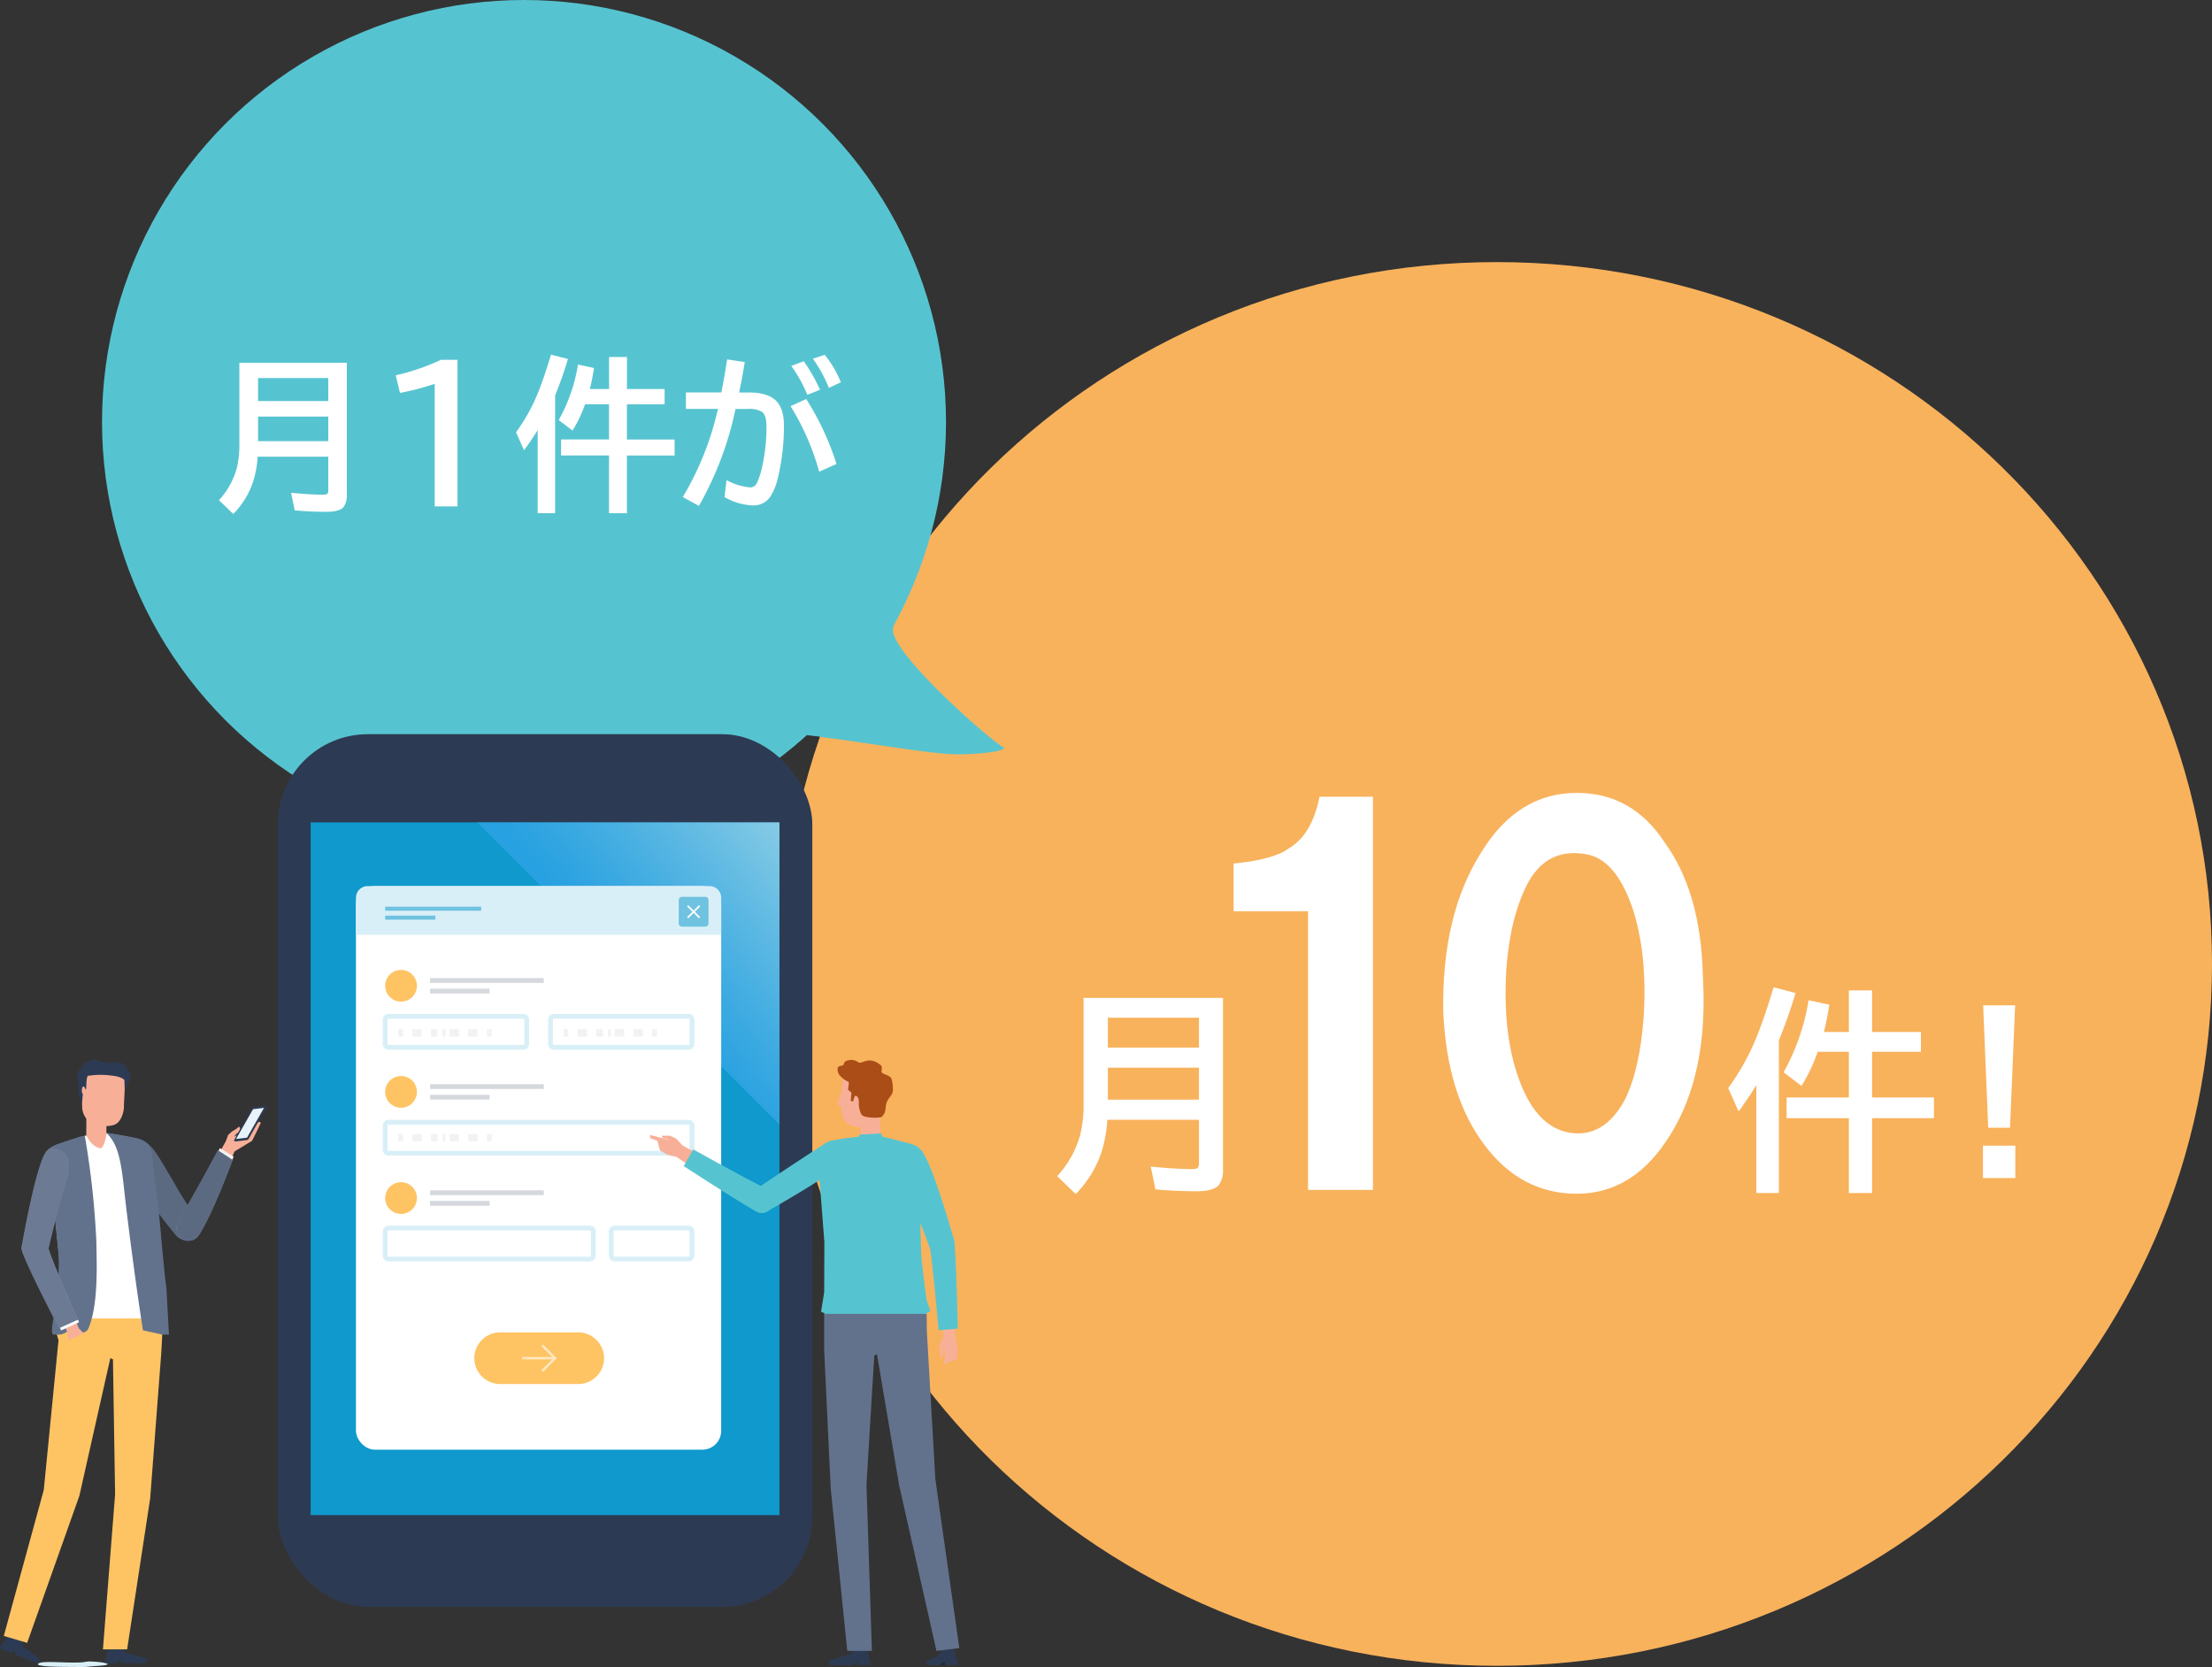 <svg xmlns="http://www.w3.org/2000/svg" xmlns:xlink="http://www.w3.org/1999/xlink" width="497.965" height="375.269" viewBox="0 0 497.965 375.269"><rect x="0" y="0" width="497.965" height="375.269" fill="#333333" stroke="none"/><defs><style>.a{fill:#f8b25c;fill-rule:evenodd;}.b{fill:#fff;}.c{fill:#56c4d0;}.d{fill:#d9eff7;}.e{fill:#2c3b53;}.f{fill:#0f99cc;}.g{opacity:0.5;fill:url(#a);}.h{fill:#fec464;}.i{fill:#d5d8dd;}.j{fill:#6fc2e0;}.k{fill:#ffe7c1;}.l{fill:#f2f2f2;}.m{fill:#1e2838;}.n{fill:#f8af98;}.o{fill:#aa4d16;}.p{fill:#62728c;}.q{fill:#e7f2fa;}.r{fill:#3f3d56;}.s{fill:#5b6a81;}.t{fill:#656478;}.u{fill:#6c7b93;}</style><linearGradient id="a" x1="1.04" y1="0.047" x2="0.453" y2="0.54" gradientUnits="objectBoundingBox"><stop offset="0" stop-color="#fff"/><stop offset="0.336" stop-color="#b0dbfa"/><stop offset="0.626" stop-color="#73c0f7"/><stop offset="0.837" stop-color="#4daff5"/><stop offset="0.948" stop-color="#3fa9f5"/></linearGradient></defs><g transform="translate(-1219.035 -4154)"><g transform="translate(-60)"><path class="a" d="M1455,4371c0-87.26,72.08-158,161-158s161,70.74,161,158-72.08,158-161,158S1455,4458.26,1455,4371Z"/><g transform="translate(-23.15)"><path class="b" d="M40.359-39.352V-.82A5.77,5.77,0,0,1,39.469,2.7Q38.3,4.172,34.477,4.172q-4.734,0-9.328-.422L24.094-1.383q5.836.563,9.375.563,1.1,0,1.336-.469a2.129,2.129,0,0,0,.141-.867V-11.93H14.32A30.6,30.6,0,0,1,13.055-4.8,24.443,24.443,0,0,1,7.2,4.8L3.023.773A22.529,22.529,0,0,0,8.2-8.484a28.143,28.143,0,0,0,.773-6.867v-24ZM14.438-34.9v6.727H34.945V-34.9Zm0,11.25v7.2H34.945v-7.2Z" transform="translate(1537.15 4418)"/><path class="b" d="M15.039-58.867V-69.609q9.023-.859,12.461-3.437,5.156-3.008,6.875-11.6H46.406V3.867H31.8V-58.867ZM71.689-6.016Q63.1-17.188,62.236-36.094q-.43-21.914,8.594-36.094,8.164-13.32,21.484-13.32,12.461,0,19.766,11.172,8.164,11.172,8.594,30.078,1.289,21.914-7.3,35.664Q105.2,4.727,92.314,4.727,79.853,4.727,71.689-6.016Zm7.734-14.609Q83.291-10.312,90.6-9.023q7.734,1.289,12.461-7.3,3.437-6.875,4.3-18.906.859-14.18-2.578-24.492Q100.908-70.9,94.033-71.758q-8.164-1.289-12.461,6.016-4.3,7.734-5.156,20.2Q75.556-30.937,79.423-20.625Z" transform="translate(1564.859 4418)"/><path class="b" d="M27.75-27.234H20.742a38.919,38.919,0,0,1-3.656,7.688l-4.031-3.07A48.937,48.937,0,0,0,18.68-38.836l4.664,1.008a56.1,56.1,0,0,1-1.219,6.141H27.75v-9.352h5.227v9.352H43.969v4.453H32.977v10.289H46.9v4.664H32.977V4.57H27.75V-12.281H13.734v-4.664H27.75ZM12-29.812V4.57H6.914V-19.711Q5.016-16.617,2.93-13.8L.586-19.055a53.617,53.617,0,0,0,7.055-13.2q1.477-3.844,3.164-9.492l4.945,1.289Q14.109-34.969,12-29.812Z" transform="translate(1690.65 4418)"/><path class="b" d="M5.273-37.687h7.2L11.32-10.125h-4.9ZM5.227-6.094h7.289V1.2H5.227Z" transform="translate(1743.359 4418)"/></g></g><g transform="translate(10 -20)"><g transform="translate(0 20)"><path class="c" d="M185.451,167.228c3.043-.839,31.054,12.583,39.7,15.493,5.234,1.757,13.42,2.937,12.294,1.7-3.621-3.88-20.9-30.285-16.491-32.8C220.874,151.636,170.813,171.214,185.451,167.228Z" transform="matrix(0.966, -0.259, 0.259, 0.966, 1157.705, 4205.551)"/><circle class="c" cx="95" cy="95" r="95" transform="translate(1232 4154)"/><g transform="translate(-18 -17)"><path class="b" d="M31.11-30.333v29.7a4.448,4.448,0,0,1-.687,2.71q-.9,1.138-3.848,1.138-3.649,0-7.19-.325l-.813-3.957q4.5.434,7.227.434.849,0,1.03-.361a1.641,1.641,0,0,0,.108-.668V-9.2h-15.9A23.588,23.588,0,0,1,10.063-3.7,18.842,18.842,0,0,1,5.546,3.7L2.331.6A17.366,17.366,0,0,0,6.323-6.54a21.693,21.693,0,0,0,.6-5.293v-18.5ZM11.129-26.9v5.185H26.937V-26.9Zm0,8.672v5.546H26.937v-5.546Z" transform="translate(1274 4283)"/><path class="b" d="M11.641,1V-26.6a56.231,56.231,0,0,1-7.812,2.051l-.957-3.965a49.213,49.213,0,0,0,10.156-3.477h3.75V1Z" transform="translate(1313.25 4284)"/><path class="b" d="M21.391-20.993h-5.4a30,30,0,0,1-2.818,5.926l-3.107-2.367a37.722,37.722,0,0,0,4.336-12.5l3.6.777a43.246,43.246,0,0,1-.939,4.733h4.336v-7.208h4.029v7.208h8.473v3.433H25.419v7.931H36.151v3.6H25.419V3.523H21.391V-9.467h-10.8v-3.6h10.8ZM9.25-22.98v26.5H5.33V-15.194q-1.463,2.385-3.071,4.553L.452-14.688A41.33,41.33,0,0,0,5.89-24.859q1.138-2.963,2.439-7.317l3.812.994Q10.876-26.955,9.25-22.98ZM38.7-23.649h7.985q.542-2.782,1.21-6.919l.09-.524,3.957.6q-.614,3.83-1.265,6.847h2.186q4.336,0,6.215,1.951,1.68,1.752,1.68,5.456A49.187,49.187,0,0,1,59.438-4.589,13.074,13.074,0,0,1,57.6-.054a4.5,4.5,0,0,1-3.812,1.825,13.59,13.59,0,0,1-6.4-1.879L47.84-3.92a13.631,13.631,0,0,0,5.33,1.644,1.678,1.678,0,0,0,1.536-1.066,16.3,16.3,0,0,0,1.1-3.342,40.946,40.946,0,0,0,1.03-9.3q0-2.565-1.03-3.324a5.726,5.726,0,0,0-3.162-.632H49.863A74.57,74.57,0,0,1,41.625,1.879L37.994-.108a67.334,67.334,0,0,0,7.913-19.837H38.7ZM68.707-5.817a57.228,57.228,0,0,0-6.45-14.76l3.523-1.59A61.6,61.6,0,0,1,72.591-7.552ZM66.033-23.125a31.192,31.192,0,0,0-3.613-6.5l2.8-1.048a37.564,37.564,0,0,1,3.667,6.414Zm4.86-1.554a31.856,31.856,0,0,0-3.6-6.558l2.656-.885a23.97,23.97,0,0,1,3.631,6.179Z" transform="translate(1342.75 4283)"/></g></g></g><g transform="translate(1219.035 4319.277)"><path class="d" d="M22.512,338.492c-3.831-.007-9.526-.049-8.655-.759s5.466-.124,9.24-.252c1.818-.062,1.287-.369,3.752-.16,3.857.328,2.807.755,1.115.869-3.11.21-3.294.3-3.545.3C23.969,338.5,24,338.5,22.512,338.492Z" transform="translate(-5.246 -128.508)"/><g transform="translate(62.539)"><rect class="e" width="120.328" height="196.454" rx="20.273"/><g transform="translate(7.395 19.852)"><rect class="f" width="105.537" height="155.938"/><g transform="translate(37.51)"><path class="g" d="M173.591,32.073,241.618,100.1V32.073Z" transform="translate(-173.591 -32.073)"/></g></g><g transform="translate(17.597 34.195)"><rect class="b" width="82.22" height="126.874" rx="4.256" transform="translate(0 0)"/><path class="d" d="M211.69,57.881a2.634,2.634,0,0,0-2.634-2.634H132.105a2.634,2.634,0,0,0-2.634,2.634v8.332h82.219V57.881Z" transform="translate(-129.471 -55.247)"/><g transform="translate(6.035 2.421)"><g transform="translate(0 16.445)"><g transform="translate(0)"><g transform="translate(0 9.912)"><path class="d" d="M170.866,109.793H140.511a1.293,1.293,0,0,1-1.291-1.293v-5.466a1.293,1.293,0,0,1,1.291-1.293h30.355a1.293,1.293,0,0,1,1.293,1.293V108.5A1.293,1.293,0,0,1,170.866,109.793Zm-30.355-6.974a.214.214,0,0,0-.213.215V108.5a.214.214,0,0,0,.213.215h30.355a.216.216,0,0,0,.215-.215v-5.466a.216.216,0,0,0-.215-.215Z" transform="translate(-139.22 -101.741)"/><path class="d" d="M230.988,109.793H200.633a1.293,1.293,0,0,1-1.291-1.293v-5.466a1.293,1.293,0,0,1,1.291-1.293h30.355a1.293,1.293,0,0,1,1.293,1.293V108.5A1.293,1.293,0,0,1,230.988,109.793Zm-30.355-6.974a.214.214,0,0,0-.213.215V108.5a.214.214,0,0,0,.213.215h30.355a.216.216,0,0,0,.215-.215v-5.466a.216.216,0,0,0-.215-.215Z" transform="translate(-162.129 -101.741)"/></g><g transform="translate(0.538)"><path class="h" d="M147.238,89.3a3.574,3.574,0,1,1-3.574-3.574A3.574,3.574,0,0,1,147.238,89.3Z" transform="translate(-140.09 -85.727)"/><g transform="translate(10.106 1.842)"><rect class="i" width="25.6" height="1.078"/><rect class="i" width="13.396" height="1.078" transform="translate(0 2.386)"/></g></g></g><g transform="translate(0 23.89)"><path class="d" d="M208.078,148.3H140.51a1.293,1.293,0,0,1-1.291-1.293v-5.466a1.293,1.293,0,0,1,1.291-1.293h67.568a1.293,1.293,0,0,1,1.293,1.293v5.466A1.293,1.293,0,0,1,208.078,148.3Zm-67.568-6.974a.214.214,0,0,0-.213.215v5.466a.214.214,0,0,0,.213.215h67.568a.216.216,0,0,0,.215-.215v-5.466a.216.216,0,0,0-.215-.215Z" transform="translate(-139.22 -130.392)"/><g transform="translate(0.539)"><path class="h" d="M147.238,127.9a3.574,3.574,0,1,1-3.574-3.574A3.574,3.574,0,0,1,147.238,127.9Z" transform="translate(-140.09 -124.324)"/><g transform="translate(10.106 1.842)"><rect class="i" width="25.6" height="1.078"/><rect class="i" width="13.396" height="1.078" transform="translate(0 2.385)"/></g></g></g><g transform="translate(0 47.789)"><g transform="translate(0 9.783)"><path class="d" d="M185.86,186.793H140.511a1.293,1.293,0,0,1-1.291-1.293v-5.468a1.292,1.292,0,0,1,1.291-1.291H185.86a1.292,1.292,0,0,1,1.291,1.291V185.5A1.293,1.293,0,0,1,185.86,186.793Zm-45.349-6.974a.212.212,0,0,0-.213.213V185.5a.214.214,0,0,0,.213.215H185.86a.214.214,0,0,0,.213-.215v-5.468a.212.212,0,0,0-.213-.213Z" transform="translate(-139.22 -178.741)"/><path class="d" d="M239.409,186.793H222.732a1.293,1.293,0,0,1-1.291-1.293v-5.468a1.292,1.292,0,0,1,1.291-1.291h16.677a1.293,1.293,0,0,1,1.293,1.291V185.5A1.293,1.293,0,0,1,239.409,186.793Zm-16.677-6.974a.212.212,0,0,0-.213.213V185.5a.214.214,0,0,0,.213.215h16.677a.216.216,0,0,0,.215-.215v-5.468a.214.214,0,0,0-.215-.213Z" transform="translate(-170.55 -178.741)"/></g><g transform="translate(0.539)"><path class="h" d="M147.238,166.51a3.574,3.574,0,1,1-3.574-3.574A3.574,3.574,0,0,1,147.238,166.51Z" transform="translate(-140.09 -162.936)"/><g transform="translate(10.106 1.842)"><rect class="i" width="25.6" height="1.078"/><rect class="i" width="13.396" height="1.078" transform="translate(0 2.385)"/></g></g></g></g><g transform="translate(0.539)"><g transform="translate(0 2.214)"><rect class="j" width="21.616" height="0.91"/><rect class="j" width="11.311" height="0.91" transform="translate(0 2.015)"/></g><g transform="translate(66.087)"><path class="j" d="M247.6,59.158h5.232a.735.735,0,0,1,.735.735v5.232a.735.735,0,0,1-.735.735H247.6a.735.735,0,0,1-.735-.735V59.893a.735.735,0,0,1,.735-.735Z" transform="translate(-246.861 -59.158)"/><g transform="translate(1.873 1.874)"><rect class="b" width="3.797" height="0.381" transform="translate(0.001 2.685) rotate(-45)"/><rect class="b" width="0.381" height="3.797" transform="matrix(0.707, -0.707, 0.707, 0.707, 0, 0.27)"/></g></g></g><g transform="translate(20.605 98.04)"><path class="h" d="M195.906,229.191H178.327a5.835,5.835,0,0,1-5.818-5.818h0a5.835,5.835,0,0,1,5.818-5.818h17.579a5.835,5.835,0,0,1,5.818,5.818h0A5.835,5.835,0,0,1,195.906,229.191Z" transform="translate(-172.509 -217.555)"/><g transform="translate(10.764 2.826)"><path class="k" d="M197.319,228.106a.269.269,0,0,1-.192-.078.276.276,0,0,1,0-.383l2.533-2.531-2.533-2.531a.276.276,0,0,1,0-.383.272.272,0,0,1,.383,0l2.912,2.914-2.912,2.914A.269.269,0,0,1,197.319,228.106Z" transform="translate(-192.624 -222.121)"/><path class="k" d="M197.317,227.06h-7.149a.27.27,0,1,1,0-.539h7.149a.27.27,0,0,1,0,.539Z" transform="translate(-189.899 -223.798)"/></g></g></g></g><g transform="translate(27.123 66.402)"><rect class="l" width="1.078" height="1.674" transform="translate(0 0)"/><rect class="l" width="0.642" height="1.674" transform="translate(10.001 0)"/><path class="l" d="M164.652,108.956h-2.095v-1.674h2.095Zm-4.19,0h-2.1v-1.674h2.1Zm-4.852,0h-1.433v-1.674h1.433Zm-3.528,0h-2.1v-1.674h2.1Z" transform="translate(-146.813 -107.282)"/><rect class="l" width="1.078" height="1.674" transform="translate(19.932 0)"/><g transform="translate(0 23.593)"><rect class="l" width="1.078" height="1.674" transform="translate(0 0)"/><rect class="l" width="0.642" height="1.674" transform="translate(10.001 0)"/><path class="l" d="M164.652,147.074h-2.095V145.4h2.095Zm-4.19,0h-2.1V145.4h2.1Zm-4.852,0h-1.433V145.4h1.433Zm-3.528,0h-2.1V145.4h2.1Z" transform="translate(-146.813 -145.4)"/><rect class="l" width="1.078" height="1.674" transform="translate(19.932 0)"/></g><g transform="translate(37.206)"><rect class="l" width="1.078" height="1.674" transform="translate(0 0)"/><rect class="l" width="0.642" height="1.674" transform="translate(10.001 0)"/><path class="l" d="M224.763,108.956h-2.1v-1.674h2.1Zm-4.19,0h-2.1v-1.674h2.1Zm-4.852,0h-1.433v-1.674h1.433Zm-3.529,0h-2.1v-1.674h2.1Z" transform="translate(-206.924 -107.282)"/><rect class="l" width="1.078" height="1.674" transform="translate(19.932 0)"/></g></g></g><g transform="translate(146.299 73.334)"><path class="e" d="M307.519,335.593h.337l.044.038v.461l.056.1h2.8l.085-.208-.059-.559-.044-.045h-.052l-.641-2.987H307l-.064.393-.768,1.03-4.444,1.271a.361.361,0,0,0-.248.345l.012.351.008.212s-.02.2.322.2h5.1l.608-.6" transform="translate(-261.175 -199.991)"/><g transform="translate(62.235 132.1)"><rect class="m" width="1.457" height="0.71" transform="translate(2.898 3.39)"/><path class="e" d="M339.4,334.01l.768-1.03.064-.709,2.8-.365.234.932.594,2.356h.057l.042.033.063.645-.042.134h-2.832l-.074-.123,0-.431-.042-.045h-.339l-.608.6h-2.745c-.369,0-.417-.086-.417-.2,0-.053-.007-.212-.007-.212s0-.317.068-.367C337.16,335.1,339.4,334.01,339.4,334.01Z" transform="translate(-336.914 -331.906)"/></g><g transform="translate(42.198)"><g transform="translate(0 2.334)"><path class="n" d="M317.37,139.3l-4.38-.2.04,7.754,4.654.125Z" transform="translate(-307.762 -128.671)"/><path class="n" d="M304.543,129.98c0,.039.945.348.944.388-.085,2.751.706,4.623,4.735,4.734a4.209,4.209,0,0,0,4.533-4.271c.016-.4.428-5.512.368-5.886l-1.788-1.581-3.536-1.112-2.9.706a4.146,4.146,0,0,0-1.307,2.853,6.62,6.62,0,0,1-.464,2.3c-.3.991-.583,1.728-.589,1.872Z" transform="translate(-304.543 -122.251)"/></g><path class="o" d="M310.916,131.265a9.669,9.669,0,0,0,3.554.1,2.655,2.655,0,0,0,.781-1.059,5.628,5.628,0,0,0,.226-1.367c.23-2.067,1.68-2.235,1.6-3.891a7.579,7.579,0,0,0-.332-2.385c-.353-.754-1.824-.911-2.153-1.373-.239-.337.35-1.133-.316-1.686a4.282,4.282,0,0,0-2.121-1c-1.73-.111-2.262.975-3.085.246a2.642,2.642,0,0,0-2.272-.218c-.854.212-.727.855-.868.983-.261.237-1.131.141-1.267.637a2.1,2.1,0,0,0,.784,2.035,5.531,5.531,0,0,0,1.719,1.166,12.709,12.709,0,0,1-.194,1.7l.785.705s-.123,1.429-.168,1.8l.533.2s.257-1.222.528-1.324c.236-.089.471.3.622.505a2.587,2.587,0,0,1,.121,1.3,7.684,7.684,0,0,0,.292,1.687c.281.921.652,1.094,1.229,1.23Z" transform="translate(-304.57 -118.481)"/></g><path class="c" d="M306.758,145.946a56.691,56.691,0,0,0-6.215.9c-2.945.931-3.014,3.458-2.822,6.139l1.285,16.712-.044,11.266-.7,4.357.772.376.059,1.536,22.861.092-.028-1.58.955-.57-.837-2.373s-1.141-7.981-1.255-10.971c-.11-2.877-.289-10.973-.289-10.973l1.169-6.671c.421-2.145.183-5.4-2.606-6.431-1.482-.551-7.033-1.835-7.033-1.835l-.183-.725-4.93.269-.154.484Z" transform="translate(-259.721 -128.659)"/><path class="p" d="M324.786,248.064l5.395,38-5.143.631-8.4-37.25-5-29.517-.6.262-1.762,29.076,1.224,37.428h-5.545l-3.724-36.508-1.482-31.252v-8.122h23.08l.039,3.889Z" transform="translate(-260.515 -153.664)"/><g transform="translate(0 16.903)"><path class="n" d="M238.655,149.251l-.61-2.165-1.612-.6-.067-.626.093-.072,2.232.571,1.8.457.07-.013-.218-.125-.568-.12-.531-.114-.241-.452.041-.036,1.88,0,1.391.642,1.378,1.529,5.61,3.038-1.7,3.035-5.236-3.469-2.137-.538Z" transform="translate(-236.366 -145.789)"/><g transform="translate(7.621 1.4)"><path class="c" d="M274.253,158.794c1.321-.968,10.071-6.776,15.411-10.217a2.3,2.3,0,0,1,3.388.458c.587.927,1.149,3.617-.112,4.63-3.874,3.11-15.366,9.67-16.5,10.312-.969.551-2.923.12-3.544-2.058A2.986,2.986,0,0,1,274.253,158.794Z" transform="translate(-257.871 -148.052)"/><path class="c" d="M248.678,154.771s11.465,7.475,16.361,10.231a2.574,2.574,0,0,0,3.773-2.339c.078-2.153-.683-2.374-2.073-3.063-4.82-2.389-15.913-8.591-15.913-8.591l-2.148,3.762Z" transform="translate(-248.678 -149.178)"/></g></g><g transform="translate(55.833 19.658)"><path class="n" d="M345.386,216.927l.417,2.057-.279,2.539-1.971.591-.169.2-.545.2-.171-.13.272-1.832-.283-1.756-.094-.057-.048.957s0,.616-.036.9c-.024.193-.443.624-.443.624l-.09.012-.209-1.169-.089-1.617.9-2.136-.4-4.355,3-.094.023,4.326.217.734Z" transform="translate(-332.317 -173.723)"/><path class="c" d="M333.854,173.268s.32.98,2.644.669c1.347-.18,3.143-.917,2.713-2.785,0,0-5.373-19.4-7.8-20.553a3.316,3.316,0,0,0-3.772.535c-1.183,1.032-1.414,3.307-.525,5.438,2.444,5.863,4.925,11.274,6.742,16.695" transform="translate(-326.572 -150.241)"/><path class="c" d="M344.523,202.776s-.271-13.685-.748-19.283a2.969,2.969,0,0,0-3.755-2.428c-1.628.608-1.879,2.526-1.667,4.062.736,5.328,1.85,17.989,1.85,17.989l4.319-.34Z" transform="translate(-331.037 -161.938)"/></g></g><g transform="translate(0 73.334)"><path class="e" d="M41.444,334.94h-.337l-.045.038v.461l-.056.1h-2.8l-.085-.207.059-.559.044-.045h.052l.641-2.987h3.043l.064.393.768,1.03,4.444,1.271a.361.361,0,0,1,.248.345l-.013.351-.007.212s.02.2-.322.2h-5.1l-.608-.6" transform="translate(-14.527 -199.743)"/><path class="e" d="M3.23,331.162l-.313-.124-.056.019-.169.429-.088.072L0,330.527l0-.224.261-.5.058-.026.049.018,1.7-2.542,2.829,1.12-.085.389.336,1.24,3.664,2.818a.361.361,0,0,1,.1.412l-.141.322-.085.194s-.055.192-.372.066l-4.739-1.876-.345-.78" transform="translate(0 -198.035)"/><g transform="translate(27.819 10.288)"><g transform="translate(20.279)"><path class="n" d="M87.486,142.974l-1.136,2.263-3.91,2.371-1.929,4.047-2.8-1.45,2.723-4.838.541-1.457.856-.764.975-.6.568-.46.1,0,.164.241a.48.48,0,0,1-.02.383,4.167,4.167,0,0,1-.214.475,3.548,3.548,0,0,1-.608.5l-.494.646,2.016-1.092L87.5,141.24l.411-.309.436.231-.859,1.812Z" transform="translate(-77.709 -137.324)"/><g transform="translate(4.607)"><path class="e" d="M85.6,143.151l2.424-.3c.208-.025.335-.127.495-.428l3.92-6.978c.066-.161-.082-.386-.422-.332l-2.487.331c-.208.025-.333.207-.432.4l-3.92,6.978C85.081,143.059,85.271,143.19,85.6,143.151Z" transform="translate(-85.152 -135.103)"/><path class="q" d="M85.872,142.907l2.46-.293,3.821-6.7-2.46.292Z" transform="translate(-85.427 -135.411)"/></g></g><g transform="translate(0 7.614)"><path class="r" d="M61.727,165.769a3.157,3.157,0,0,1-.376,3.746c-.942,1.011-3.235.907-4.531-.549,0,0-11.242-13.655-11.719-17.706a3.669,3.669,0,0,1,2.759-3.667c1.552-.373,3.484,1.479,4.73,3.47,3.425,5.478,5.71,10.007,9.137,14.705" transform="translate(-44.997 -147.458)"/><path class="s" d="M61.746,165.67l0-.005a105.721,105.721,0,0,1-5.783-9.121c-1.044-1.776-2.122-3.613-3.35-5.578-1.171-1.872-3.138-3.914-4.822-3.508a3.748,3.748,0,0,0-2.823,3.758c.475,4.03,11.279,17.192,11.74,17.753a3.791,3.791,0,0,0,2.229,1.2,3.631,3.631,0,0,0,.53.044,2.534,2.534,0,0,0,1.9-.693A3.266,3.266,0,0,0,61.746,165.67Z" transform="translate(-44.945 -147.405)"/><g transform="translate(11.876 1.95)"><path class="l" d="M77.084,152.426s-4.754,13.006-7.92,17.763a2.87,2.87,0,0,1-3.949.612c-1.325-1.17-1.105-2.9-.28-4.242,2.861-4.663,9.067-16,9.067-16Z" transform="translate(-64.185 -150.556)"/><path class="s" d="M76.848,153.508c-.052.127-4.531,12.3-7.665,17.011a2.534,2.534,0,0,1-.807.767,2.9,2.9,0,0,1-1.121.381,2.861,2.861,0,0,1-2.147-.52c-1.418-1.254-1.083-3.069-.3-4.351,2.827-4.607,8.6-15.385,8.662-15.5l3.375,2.208Z" transform="translate(-64.133 -150.84)"/></g></g></g><rect class="n" width="10.788" height="4.524" transform="translate(19.396 20.762) rotate(-89.625)"/><path class="b" d="M29.911,145.083s5.434.906,6.8,1.255c3.216.82,3.149,2.828,3.517,5.633.5,3.808,1.113,11.188,1.441,15.3.287,3.606.9,14.785.9,14.785l.5,2.905-.79,1.879-.017,1.038-22.4.043,0-1.121-1.036-.453.541-2.5s.132-8.2-.135-11.23c-.256-2.917-1.11-11.109-1.11-11.109l-2.032-6.581c-.7-2.111-.874-5.42,1.808-6.822,1.425-.745,7.486-2.495,7.486-2.495s1.118,2.524,3.113,2.882c.853.153,1.41-2.658,1.414-3.283,0-.076,0-.123,0-.123Z" transform="translate(-5.962 -128.618)"/><g transform="translate(17.376)"><path class="n" d="M39.127,129.863a6.151,6.151,0,0,1-.812,3.239c-.823,1.41-2.122,1.477-3.7,1.512a4.47,4.47,0,0,1-4.9-4.541c-.007-.3-.181-3.071-.263-4.866a4.114,4.114,0,0,1,1.43-2.872,6.731,6.731,0,0,1,3.23-.613c.89.088,2.6.184,3.448.368,1.635.354,1.835,2.107,1.8,2.959C39.286,126.848,39.12,129.567,39.127,129.863Z" transform="translate(-28.6 -119.71)"/><path class="e" d="M39.3,124.268a1.276,1.276,0,0,1-.532.913L38.7,123a5.257,5.257,0,0,0-.417-.356,6.147,6.147,0,0,0-2.121-.591,18.208,18.208,0,0,0-5.633,0c-.275.056-.376,1.273-.384,1.879s-.088,1.211-.088,1.211l-.1.01s-.2-.592-.361-.669c-.339-.168-.513.58-.468.954a.936.936,0,0,0,.216.7l-.185,2.1-.07-.038a9.6,9.6,0,0,0-.327-1.453,1.638,1.638,0,0,1-.4-1.458,6.029,6.029,0,0,0-.215-2.108,4.464,4.464,0,0,1,.214-2.257c.046-.2.66-.355.66-.355a4.416,4.416,0,0,1,.45-1.04c.184-.219,2.011-1.544,3.384-.858a9.162,9.162,0,0,0,3.823.364c2.075-.163,2.273,1.163,2.872,1.8,1.307,1.383-.21,3.052-.254,3.431Z" transform="translate(-28.074 -118.481)"/></g><path class="h" d="M10.384,251.089l-9,32.877,5.256,1.567,11.748-33.086,6.976-31,.592.257.483,30.392L23.7,286.993h5.444L34.337,253l2.473-32.447.23-4.067V212.5H14.381l-.015.43-1.5,1.679.834,2.77Z" transform="translate(-0.527 -154.307)"/><path class="p" d="M17.953,190.8c2.615.159,2.351-.513,3.607-.847.776-.206,3.433,1.384,4.283-.618,2.355-5.546,1.779-15.473,1.767-19.342a191.117,191.117,0,0,0-2.617-23.986c-.172.06-.89.163-1.125.242-1.81.609-5.077,1.614-6.061,2.129-2.607,1.362-2.626,4.581-1.849,6.922l2.029,6.565c.009.082.856,8.225,1.109,11.107.263,2.992-.559,11.418-.559,11.483C18.536,184.457,16.926,190.739,17.953,190.8Z" transform="translate(-5.91 -128.971)"/><path class="p" d="M52.269,180.1l-.363-3.051c-.006-.111-.643-6.19-.927-9.756-.325-4.062-1.792-15.6-1.8-15.719-.143-2.611-.515-4.671-3.787-5.389-.568-.125-4.518-.875-5.211-.944a6.206,6.206,0,0,0-1.341-.146c1.755,1.918,2.937,3.827,3.776,11.55,1.137,10.462,3.272,26.012,4.36,32.844l4.337.957h1.521L52.269,180.1Z" transform="translate(-14.799 -128.62)"/><g transform="translate(4.86 19.871)"><path class="n" d="M24.5,219.525l1.977.827.213.145.663.056-.282-2.177-.236-1.721.112-.134.277.49.126.607.646.4.085-.113-.189-1.47-.724-1.809-1.193-1.183-1.6-4.21-2.692,1.243,1.846,4.1.171,2.484Z" transform="translate(-13.119 -172.931)"/><g transform="translate(0.085 0.086)"><path class="t" d="M13.645,174.3s-.226,1.024-2.609.942c-1.38-.047-3.272-.613-3.024-2.547,0,0,3.5-20.176,5.839-21.581,1.256-.753,2.335-.32,3.568.559,1.3.926,1.375,3.652.69,5.9-1.886,6.179-3.167,11.061-4.463,16.73" transform="translate(-7.99 -150.725)"/><path class="b" d="M16.828,203.6s-6.613-12.253-8.661-17.588a3.019,3.019,0,0,1,2.359-3.888c1.76-.166,2.841,1.478,3.327,2.977,1.691,5.2,7,16.665,7,16.665Z" transform="translate(-7.99 -162.686)"/></g><path class="u" d="M17.414,151.549c-1.261-.9-2.365-1.339-3.659-.563C11.406,152.4,8.019,171.8,7.876,172.63a2.01,2.01,0,0,0,.427,1.624,3.852,3.852,0,0,0,2.679,1.018c.093,0,.182,0,.269,0,2.175,0,2.416-.97,2.425-1.013,1.364-5.968,2.657-10.813,4.461-16.724.667-2.181.64-5.022-.722-5.991Z" transform="translate(-7.853 -150.586)"/><path class="u" d="M16.278,203.085c-.066-.123-6.215-11.813-8.241-17.091a2.789,2.789,0,0,1,.275-2.516,3.109,3.109,0,0,1,2.155-1.486,2.523,2.523,0,0,1,.256-.013c2.009,0,2.922,2.314,3.16,3.047,1.67,5.139,6.687,15.978,6.74,16.092l-4.344,1.967Z" transform="translate(-7.853 -162.548)"/><path class="h" d="M30.329,216.561h-.694L24,219.23v5.9l3.167.062,3.167-2.089Z" transform="translate(-14.004 -175.725)"/></g></g></g></g></svg>